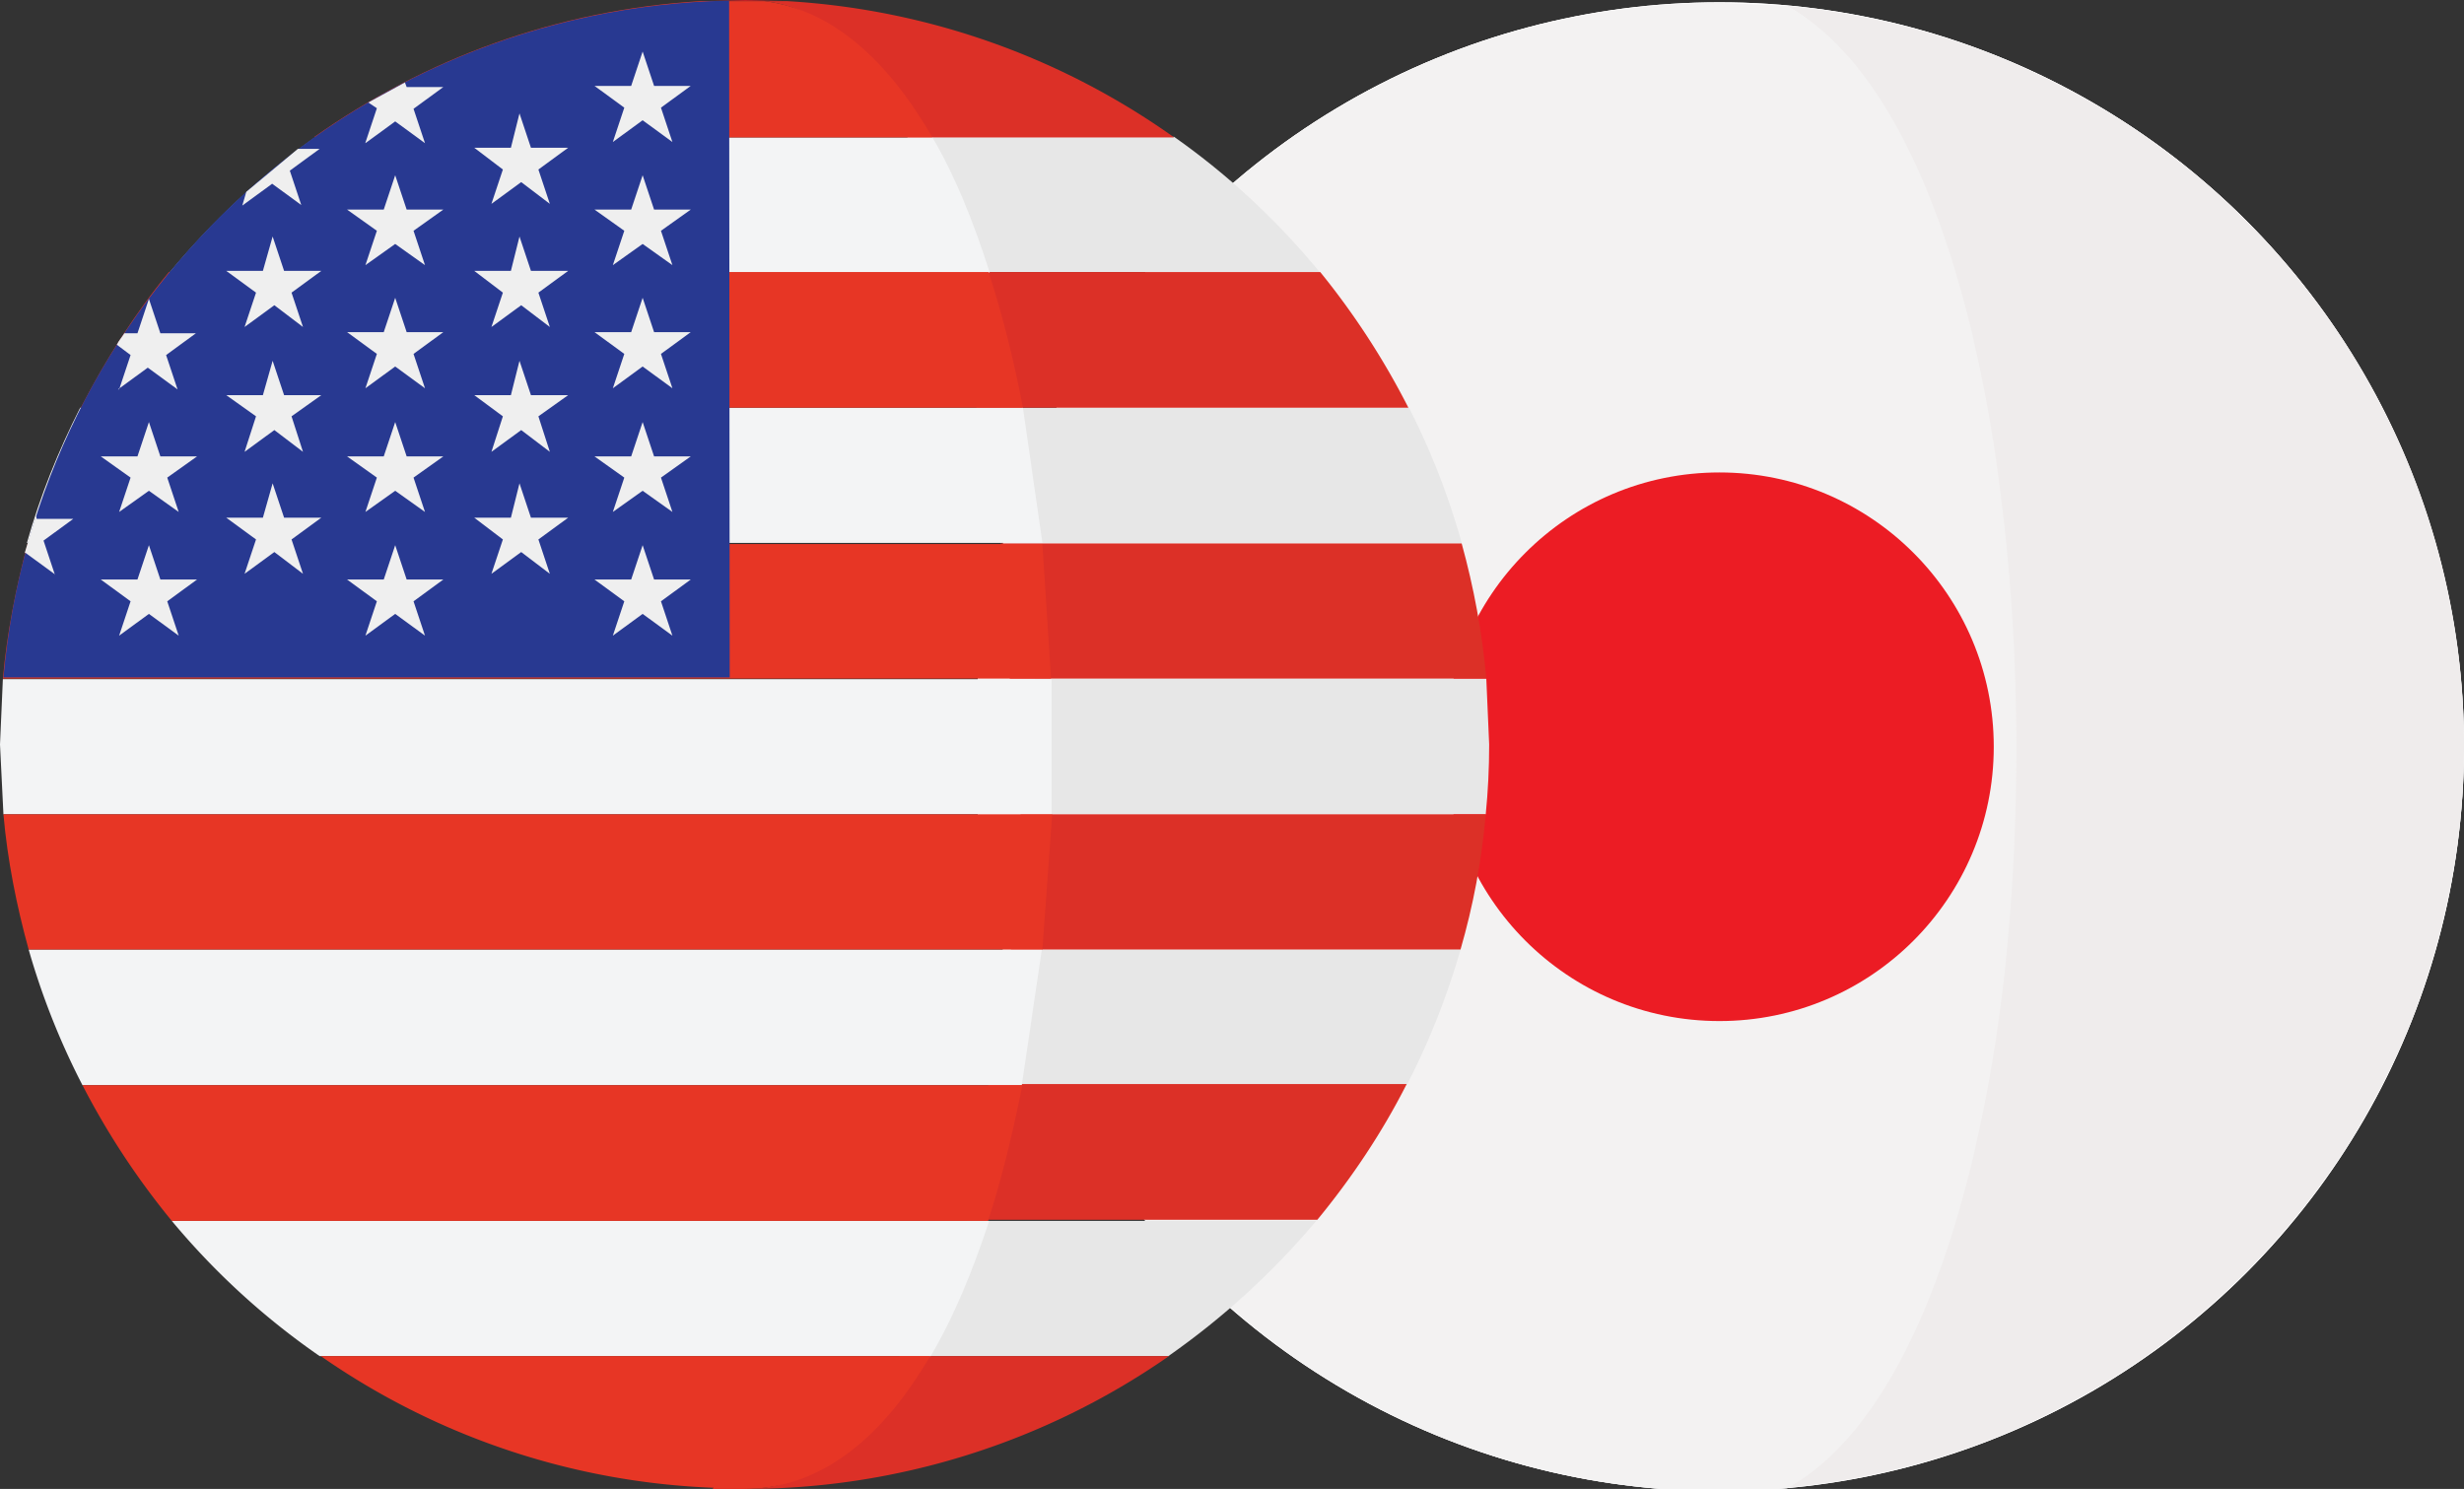 <svg xmlns="http://www.w3.org/2000/svg" xmlns:xlink="http://www.w3.org/1999/xlink" width="43.02" height="26"><rect width="100%" height="100%" fill="#333333" stroke="none"/><style>.a{fill:#e7e7e7}.b{fill:#dc3027}.c{fill:#f3f4f5}.d{fill:#e73625}</style><g fill="#fff"><circle cx="30.02" cy="13.04" r="13"/><circle cx="30.02" cy="13.04" r="13"/></g><path d="M42.28 8.7A13 13 0 0031.19.1c2 1.1 2.57 4.55 3.08 8.6.35 2.78.35 5.84.01 8.62-.5 4.1-1.1 7.57-3.1 8.66 5.15-.46 9.44-3.92 11.1-8.63 0-.01.01-.02.01-.04a12.91 12.91 0 00.73-4.28 12.91 12.91 0 00-.74-4.33z" fill="#efecec"/><path d="M34.94 8.7c-.5-4.07-1.76-7.52-3.75-8.6L30.02.05c-5.66 0-10.46 3.6-12.25 8.65-.48 1.37-.74 2.82-.74 4.34a12.91 12.91 0 00.73 4.28c0 .01.01.02.01.04 1.78 5.06 6.6 8.68 12.26 8.68.4 0 .78-.02 1.17-.05 2-1.1 3.25-4.58 3.76-8.66.33-2.78.33-5.84-.02-8.62z" fill="#f3f2f2"/><circle cx="30.02" cy="13.04" r="4.79" fill="#ec1c24"/><path d="M5.6 23.68zM13 0l-.76.02h1.52L13 0z" fill="#c42126"/><path d="M16.84 4.75h6.2c-.74-.9-1.6-1.7-2.54-2.36h-4.66c.38.68.7 1.48 1 2.36z" class="a"/><path d="M15.84 2.4h4.66A12.95 12.95 0 0013.75.02h-.4c1.2.15 1.73 1.02 2.5 2.37z" class="b"/><path d="M25.52 9.48a12.7 12.7 0 00-.92-2.36h-7.14l.34 2.36h7.72z" class="a"/><path d="M17.05 7.12h7.54a13.38 13.38 0 00-1.54-2.37h-6.6c.23.74.43 1.53.6 2.37z" class="b"/><path d="M18.07 14.22h7.87c.04-.4.06-.8.06-1.22l-.05-1.15h-7.88v2.37z" class="a"/><path d="M25.95 11.85c-.07-.8-.22-1.6-.43-2.36h-8.05l.16 2.36h8.32z" class="b"/><path d="M17.32 18.95h7.24a12.86 12.86 0 00.94-2.37h-7.83l-.35 2.37z" class="a"/><path d="M25.5 16.58c.22-.76.37-1.55.44-2.36h-8.12l-.17 2.36h7.85z" class="b"/><path d="M20.4 23.68a13.46 13.46 0 002.58-2.36h-6.1c-.3.9-.62 1.7-1.02 2.36h4.54z" class="a"/><path d="M16.67 21.3H23c.6-.73 1.13-1.52 1.56-2.37h-7.3c-.16.84-.36 1.64-.6 2.37zM12.53 26h-.08.08zm.47 0a12.93 12.93 0 007.41-2.32h-4.7C14.87 25.12 14.32 26 13 26z" class="b"/><path d="M13 26c-.16 0-.3 0-.47-.01H13z" fill="#c42126"/><path d="M16.28 2.4H5.5c-.95.67-1.8 1.47-2.54 2.36h14.32c-.28-.88-.6-1.68-1-2.36z" class="c"/><path d="M5.5 2.4h10.78C15.5 1.05 14.53.17 13.35.02h-1.12c-2.5.15-4.8 1-6.74 2.37z" class="d"/><path d="M.48 9.48H18.2l-.34-2.36H1.4c-.38.75-.7 1.54-.93 2.36z" class="c"/><path d="M2.95 4.75c-.6.73-1.1 1.52-1.54 2.37h16.45c-.16-.84-.36-1.63-.6-2.37H2.95z" class="d"/><path d="M0 13l.06 1.22h18.3v-2.36H.05L0 13z" class="c"/><path d="M.05 11.85h18.3L18.2 9.5H.48c-.2.76-.36 1.55-.43 2.36z" class="d"/><path d="M18.2 16.58H.5a12.86 12.86 0 00.94 2.37h16.4l.35-2.37z" class="c"/><path d="M.5 16.58h17.7l.17-2.36H.06c.07.8.23 1.6.44 2.36z" class="d"/><path d="M5.6 23.68h10.65c.4-.68.73-1.48 1.02-2.36H3a12.89 12.89 0 002.58 2.36z" class="c"/><path d="M1.44 18.95A13.48 13.48 0 003 21.32h14.25c.24-.73.43-1.53.6-2.37H1.44zm11 7.05H13c1.32 0 2.4-.88 3.24-2.32H5.6a12.85 12.85 0 006.86 2.3z" class="d"/><path d="M12.73.01C6.07.14.64 5.3.06 11.83h12.68L12.73.01z" fill="#283991"/><g fill="#efefef"><use xlink:href="#B"/><use xlink:href="#C"/><path d="M4.76 4.13l.2.6h.65l-.52.38.2.6-.5-.38-.52.38.2-.6-.52-.38h.64zm0 2.17l.2.6h.65l-.52.37.2.62-.5-.38-.52.38.2-.62-.52-.37h.64zm0 2.14l.2.6h.65l-.52.38.2.6-.5-.38-.52.38.2-.6-.52-.38h.64zm-3.8 1.6l-.2-.6.52-.38H.64L.63 9l-.2.66.01-.01.52.38zm1.1-3.24l.52-.38.52.38-.2-.6.52-.38H2.8l-.2-.6-.2.6h-.23c-.04.07-.1.13-.13.2l.24.18-.2.6zm2.68-3.6l.52.38-.2-.6.52-.38H5.2l-.9.75-.07.24.52-.38zm1.64-.7l.52-.38.52.38-.2-.6.52-.38H7.1l-.03-.08-.64.35.15.1-.2.6z"/><use xlink:href="#B" x="4.3" y="-4.31"/><use xlink:href="#C" x="4.3" y="-4.32"/><use xlink:href="#B" x="4.3"/><use xlink:href="#C" x="4.3"/><use xlink:href="#D"/><use xlink:href="#D" y="2.15"/><path d="M9.07 6.3l.2.6h.65l-.52.37.2.62-.5-.38-.52.38.2-.62-.5-.37h.64z"/><use xlink:href="#D" y="6.46"/><use xlink:href="#C" x="8.62" y="-8.62"/><use xlink:href="#B" x="8.62" y="-4.31"/><use xlink:href="#C" x="8.62" y="-4.32"/><use xlink:href="#B" x="8.62"/><use xlink:href="#C" x="8.62"/></g><defs><path id="B" d="M2.6 7.37l.2.6h.64l-.52.37.2.6-.52-.37-.52.37.2-.6-.52-.37h.64z"/><path id="C" d="M2.6 9.52l.2.6h.64l-.52.38.2.6-.52-.38-.52.38.2-.6-.52-.38h.64z"/><path id="D" d="M9.07 1.98l.2.6h.65l-.52.38.2.6-.5-.38-.52.38.2-.6-.5-.38h.64z"/></defs></svg>